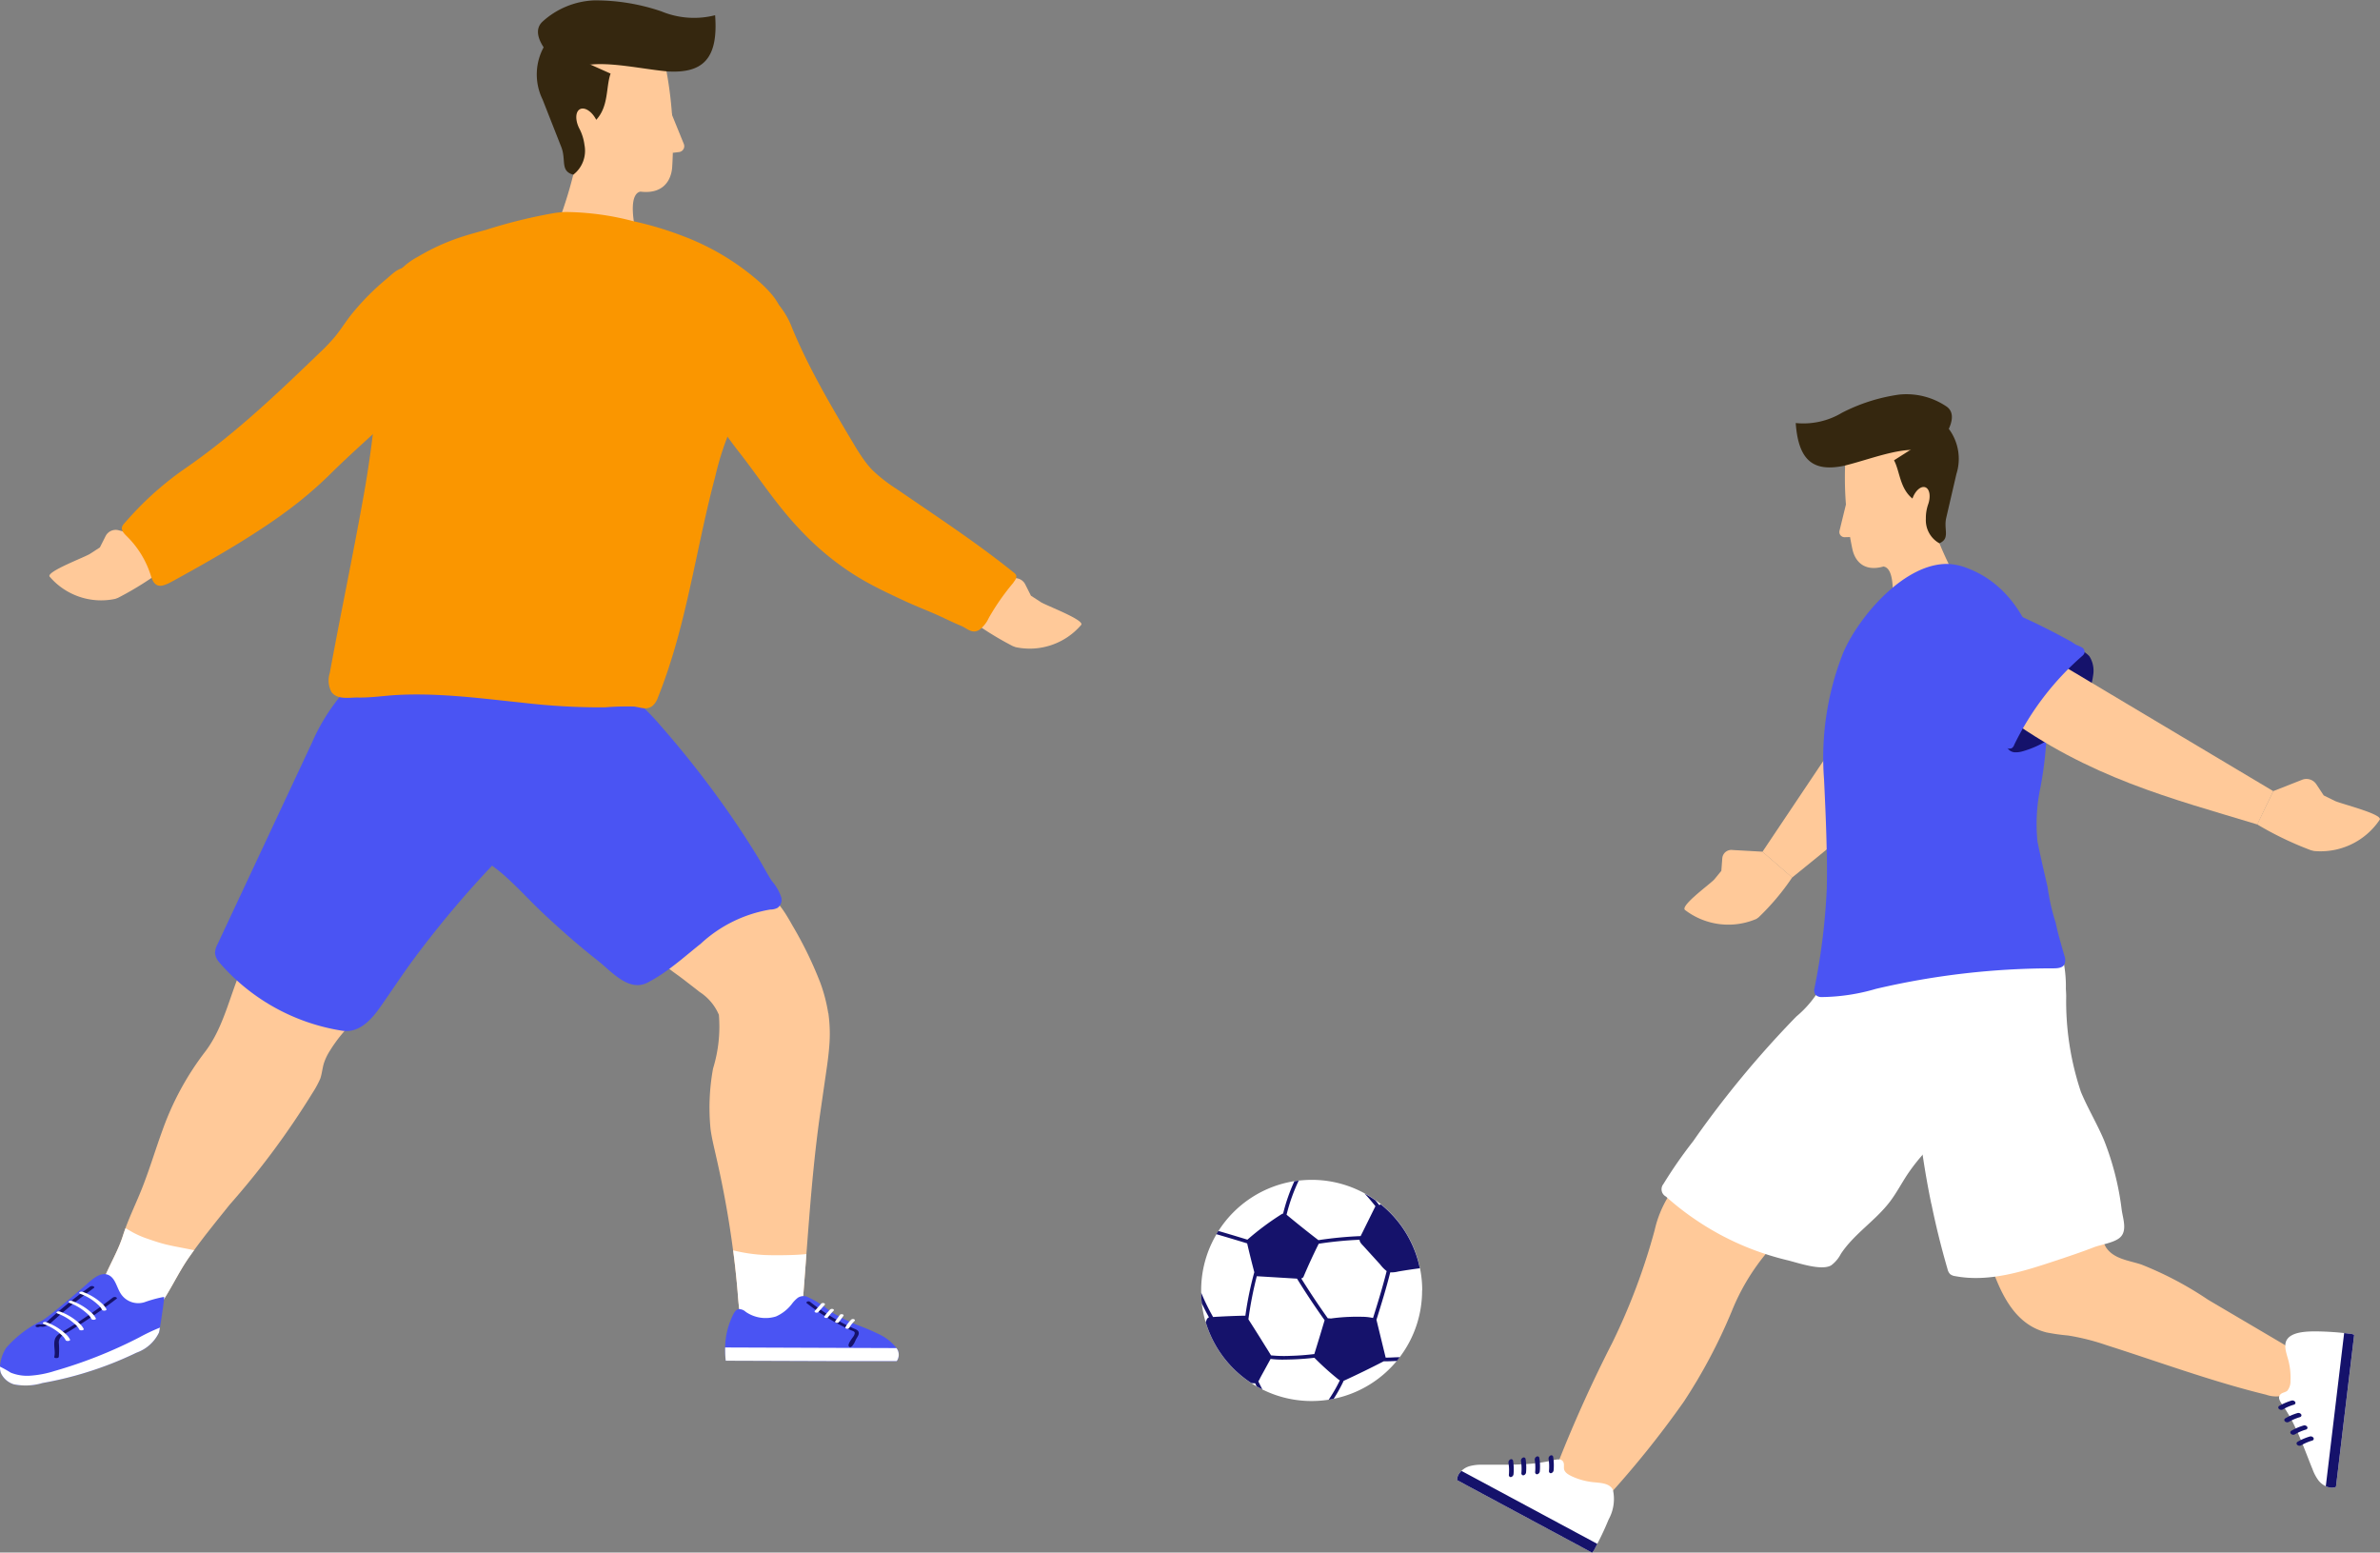 <svg id="entry_ill_01" xmlns="http://www.w3.org/2000/svg" xmlns:xlink="http://www.w3.org/1999/xlink" width="142.049" height="92.647" viewBox="0 0 142.049 92.647">
  <rect x="0" y="0" width="142.049" height="92.647" fill="#808080" stroke="none"/>
  <defs>
    <clipPath id="clip-path">
      <rect id="長方形_577" data-name="長方形 577" width="142.049" height="92.647" fill="none"/>
    </clipPath>
  </defs>
  <g id="グループ_672" data-name="グループ 672" clip-path="url(#clip-path)">
    <path id="パス_2270" data-name="パス 2270" d="M203.6,58.573c.85.089.576,2.663.252,4.169l4.491-2.755a21.7,21.7,0,0,1-2.073-4.694Z" transform="translate(-91.194 -24.766)" fill="#ffc999"/>
    <path id="パス_2271" data-name="パス 2271" d="M199.912,53.732c.19.777.854,1.465,2.312.808l2.444-1.724.648-2.84a1.527,1.527,0,0,0-.126-1.117l-.727-1.366a1.527,1.527,0,0,0-1.529-.8l-2.109.251a1.524,1.524,0,0,0-1.347,1.451,20.477,20.477,0,0,0,.434,5.338" transform="translate(-89.341 -20.909)" fill="#ffc999"/>
    <path id="パス_2272" data-name="パス 2272" d="M199.3,54.062l-.447,1.825a.311.311,0,0,0,.311.385l.353-.009Z" transform="translate(-89.063 -24.215)" fill="#ffc999"/>
    <path id="パス_2273" data-name="パス 2273" d="M204.756,48.121c.351.654.339,1.67,1.1,2.283.161-.463.5-.765.762-.675s.342.539.178,1.011a2.512,2.512,0,0,0-.14.879,1.576,1.576,0,0,0,.806,1.454c.663-.29.246-.814.41-1.519l.607-2.615a2.983,2.983,0,0,0-.561-2.829Z" transform="translate(-91.712 -20.653)" fill="#35270f"/>
    <path id="パス_2274" data-name="パス 2274" d="M197.08,46.875c-1.86.407-2.788-.244-2.951-2.536a4.481,4.481,0,0,0,2.759-.612,10.685,10.685,0,0,1,3.408-1.085,4.27,4.27,0,0,1,2.839.715c1.066.758-.92,2.817-.935,2.815-1.193-.672-3.405.277-5.12.7" transform="translate(-86.952 -19.095)" fill="#35270f"/>
    <path id="パス_2275" data-name="パス 2275" d="M105.432,62.959l1.686-.442a.675.675,0,0,1,.793.343l.341.677.588.382c.305.2,2.626,1.064,2.413,1.359a4.043,4.043,0,0,1-3.915,1.33l-.165-.061a19.012,19.012,0,0,1-2.865-1.817Z" transform="translate(-46.721 -27.99)" fill="#ffc999"/>
    <path id="パス_2276" data-name="パス 2276" d="M11.172,57.742,9.487,57.3a.675.675,0,0,0-.793.343l-.341.676-.588.382c-.305.2-2.626,1.064-2.413,1.359a4.043,4.043,0,0,0,3.915,1.33l.165-.061A19.029,19.029,0,0,0,12.3,59.514Z" transform="translate(-2.391 -25.653)" fill="#ffc999"/>
    <path id="パス_2277" data-name="パス 2277" d="M65.079,18.064c-.942.242-.206,3.1.411,4.741l-5.52-2.357a24.73,24.73,0,0,0,1.554-5.635Z" transform="translate(-26.861 -6.634)" fill="#ffc999"/>
    <path id="パス_2278" data-name="パス 2278" d="M67.1,12.055c-.084.907-.719,1.793-2.471,1.3l-3.041-1.536-1.2-3.092a1.744,1.744,0,0,1-.044-1.281l.592-1.661a1.741,1.741,0,0,1,1.591-1.156l2.419-.069A1.736,1.736,0,0,1,66.7,5.967a23.332,23.332,0,0,1,.4,6.088" transform="translate(-26.984 -2.04)" fill="#ffc999"/>
    <path id="パス_2279" data-name="パス 2279" d="M72.462,11.964l.807,1.983a.354.354,0,0,1-.286.486l-.4.048Z" transform="translate(-32.456 -5.359)" fill="#ffc999"/>
    <path id="パス_2280" data-name="パス 2280" d="M62.451,6.543c-.286.8-.1,1.938-.856,2.757-.258-.5-.692-.78-.971-.634s-.295.664-.032,1.169a2.861,2.861,0,0,1,.3.967,1.8,1.8,0,0,1-.667,1.773c-.8-.216-.413-.877-.714-1.644l-1.12-2.845A3.4,3.4,0,0,1,58.556,4.8Z" transform="translate(-26.008 -2.151)" fill="#35270f"/>
    <path id="パス_2281" data-name="パス 2281" d="M65.83,4.258c2.164.149,3.1-.739,2.9-3.349A5.1,5.1,0,0,1,65.522.678,12.167,12.167,0,0,0,61.5.023,4.867,4.867,0,0,0,58.419,1.3c-1.075,1.031,1.506,3.021,1.523,3.017,1.233-.956,3.883-.255,5.887-.061" transform="translate(-26.049 0)" fill="#35270f"/>
    <path id="パス_2282" data-name="パス 2282" d="M81.307,103.432a9.653,9.653,0,0,0-.463-1.787,23.057,23.057,0,0,0-1.679-3.452c-.533-.951-1.152-1.982-2.312-2.2a3.613,3.613,0,0,0-1.9.238,6.617,6.617,0,0,0-3.552,2.7c-.722,1.305.321,1.759,1.263,2.489.321.249.646.494.963.748a3.039,3.039,0,0,1,1.154,1.365,8.483,8.483,0,0,1-.348,3.207,13,13,0,0,0-.15,3.61c.078.578.225,1.144.35,1.714A59.131,59.131,0,0,1,75.9,120.06c.036.454.067.91.147,1.358a1.041,1.041,0,0,0,.221.543,1.137,1.137,0,0,0,.6.267c.255.059,2.664.81,2.664.057a1.775,1.775,0,0,0,.183-.762c.342-3.971.534-7.965,1.084-11.908.1-.693.2-1.385.3-2.078s.209-1.375.265-2.069a8.767,8.767,0,0,0-.05-2.038" transform="translate(-31.875 -42.977)" fill="#ffc999"/>
    <path id="パス_2283" data-name="パス 2283" d="M83.574,135.368c-.28.028-.561.044-.842.052-.53.016-1.063.021-1.593,0a9.823,9.823,0,0,1-1.88-.278q.163,1.229.264,2.476c.036.454.067.91.148,1.358a1.035,1.035,0,0,0,.22.543,1.138,1.138,0,0,0,.6.267c.255.059,2.664.81,2.664.057a1.773,1.773,0,0,0,.183-.762c.107-1.236.2-2.475.291-3.713l-.05,0" transform="translate(-35.5 -60.529)" fill="#fff"/>
    <path id="パス_2284" data-name="パス 2284" d="M24.692,108.061q.243-.337.518-.649c.262-.3.7-.57.809-.955a2.554,2.554,0,0,0-1.149-2.691,6.52,6.52,0,0,0-2.86-.769c-.381-.064-.6-.365-.961-.494a1.389,1.389,0,0,0-1.242.127,2.28,2.28,0,0,0-.72,1.021c-.726,1.671-1.08,3.539-2.187,4.987a17.017,17.017,0,0,0-2.522,4.626c-.436,1.184-.789,2.388-1.258,3.563-.37.929-.825,1.838-1.125,2.786-.306.967-.881,1.88-1.241,2.838a4.345,4.345,0,0,0-.348,1.479,1.67,1.67,0,0,0,.587,1.35c1.013.763,2.37-.437,2.972-1.2.776-.984,1.258-2.156,1.976-3.179.761-1.085,1.609-2.121,2.438-3.155a48.269,48.269,0,0,0,4.932-6.652,5.823,5.823,0,0,0,.468-.862c.1-.3.123-.613.213-.912a3.313,3.313,0,0,1,.377-.775c.1-.165.21-.326.323-.483" transform="translate(-4.661 -45.872)" fill="#ffc999"/>
    <path id="パス_2285" data-name="パス 2285" d="M15.662,133.947c-.364-.07-.73-.136-1.091-.224s-.741-.214-1.1-.34a5.513,5.513,0,0,1-.956-.423c-.12-.07-.24-.142-.362-.208-.055.149-.108.3-.155.45-.306.967-.881,1.88-1.241,2.838a4.332,4.332,0,0,0-.348,1.479,1.669,1.669,0,0,0,.587,1.35c1.013.763,2.369-.438,2.971-1.2.776-.984,1.259-2.156,1.976-3.179q.15-.213.3-.424c-.194-.043-.389-.081-.584-.118" transform="translate(-4.661 -59.461)" fill="#fff"/>
    <path id="パス_2286" data-name="パス 2286" d="M44.057,76.5a15.148,15.148,0,0,1-2.773,4.364c-.438.481-.84.989-1.289,1.461a61.255,61.255,0,0,0-4.815,5.7c-.735.984-1.4,2.013-2.108,3.013-.517.725-1.238,1.515-2.222,1.368a12.152,12.152,0,0,1-7.263-3.978c-.029-.032-.056-.065-.085-.1a.967.967,0,0,1-.259-.558,1.173,1.173,0,0,1,.153-.533q2.812-6,5.624-12A11.747,11.747,0,0,1,32.7,70.535a8.383,8.383,0,0,1,3.634-1.456,9.388,9.388,0,0,1,5.516.893,9.2,9.2,0,0,1,2.713,2.019c1.04,1.136.028,3.229-.508,4.511" transform="translate(-10.41 -30.897)" fill="#4a54f3"/>
    <path id="パス_2287" data-name="パス 2287" d="M62.217,90.541c.863-.563,1.644-1.258,2.446-1.9a8.043,8.043,0,0,1,4.13-2.024.97.97,0,0,0,.437-.1.6.6,0,0,0,.23-.606,2.861,2.861,0,0,0-.572-1c-.3-.468-.555-.962-.844-1.435q-.839-1.372-1.761-2.692a59.55,59.55,0,0,0-4.04-5.148,14.056,14.056,0,0,0-1.051-1.109c-.078-.072-.158-.143-.24-.211A12.028,12.028,0,0,0,57.9,72.592c-.709-.305-1.814-.7-2.427.022-.173.2-.179.469-.294.7a7.989,7.989,0,0,1-.757,1.045c-.369.515-1.344,1.678-1.344,2.328,0,.812-1.1,2.483-1.495,3.216a3.048,3.048,0,0,0-.445,2.826c.348.895.985,1.164,1.649,1.734.865.743,1.638,1.615,2.471,2.395,1.034.968,2.1,1.907,3.212,2.781.848.664,1.875,1.923,3.007,1.334.253-.131.5-.277.735-.432" transform="translate(-22.823 -32.341)" fill="#4a54f3"/>
    <path id="パス_2288" data-name="パス 2288" d="M78.429,143.947l6.9.024h3.3a.307.307,0,0,0,.025-.032.653.653,0,0,0-.035-.746,2.833,2.833,0,0,0-.969-.791,14.3,14.3,0,0,0-1.392-.594,11.243,11.243,0,0,1-1.605-.815,5.948,5.948,0,0,0-1.4-.876.63.63,0,0,0-.522.074,1.9,1.9,0,0,0-.367.383,2.435,2.435,0,0,1-.941.734,2.083,2.083,0,0,1-1.806-.28.6.6,0,0,0-.431-.16c-.139.031-.231.171-.3.3a4.53,4.53,0,0,0-.494,1.985c0,.183,0,.365.013.548.006.081.013.161.022.242" transform="translate(-35.113 -62.749)" fill="#4a54f3"/>
    <path id="パス_2289" data-name="パス 2289" d="M78.429,146.434l6.9.024h3.3a.305.305,0,0,0,.025-.032.653.653,0,0,0-.035-.746l-10.226-.037c0,.183,0,.365.013.548.006.081.013.161.022.242" transform="translate(-35.113 -65.235)" fill="#fff"/>
    <path id="パス_2290" data-name="パス 2290" d="M90.292,142.479c-.047-.123-.2-.162-.3-.209a12.111,12.111,0,0,1-1.693-.933q-.46-.3-.892-.645a.173.173,0,0,0-.165-.026c-.033.012-.091.059-.043.1a12.755,12.755,0,0,0,1.731,1.159q.446.247.908.455c.061.028.161.05.206.107s0,.167-.037.23c-.059.1-.383.481-.3.614.125.206.338-.189.371-.271a1.825,1.825,0,0,1,.109-.218c.059-.1.155-.232.105-.359" transform="translate(-39.049 -63.001)" fill="#15126b"/>
    <path id="パス_2291" data-name="パス 2291" d="M88.624,140.846a.2.2,0,0,0-.093-.007.124.124,0,0,0-.071.032l-.383.433c-.036.042,0,.083.043.1a.194.194,0,0,0,.092.008.129.129,0,0,0,.072-.032l.383-.433c.037-.042,0-.083-.043-.1" transform="translate(-39.444 -63.082)" fill="#fff"/>
    <path id="パス_2292" data-name="パス 2292" d="M89.62,141.484a.169.169,0,0,0-.163.025,3.7,3.7,0,0,0-.342.4.047.047,0,0,0-.012.054.091.091,0,0,0,.055.043.184.184,0,0,0,.092.007.114.114,0,0,0,.072-.032,3.8,3.8,0,0,1,.342-.4c.038-.04,0-.084-.044-.1" transform="translate(-39.908 -63.368)" fill="#fff"/>
    <path id="パス_2293" data-name="パス 2293" d="M90.784,142.1a.089.089,0,0,0-.055-.042.181.181,0,0,0-.092-.008.116.116,0,0,0-.072.032l-.273.377a.049.049,0,0,0-.013.054.1.1,0,0,0,.055.042.182.182,0,0,0,.093.008.118.118,0,0,0,.071-.033l.273-.376c.012-.017.022-.032.012-.054" transform="translate(-40.435 -63.626)" fill="#fff"/>
    <path id="パス_2294" data-name="パス 2294" d="M91.9,142.58a.173.173,0,0,0-.165.025,2.032,2.032,0,0,0-.347.457.048.048,0,0,0,.012.054.129.129,0,0,0,.072.033.145.145,0,0,0,.147-.049c.022-.04.045-.078.07-.116.012-.019.025-.038.038-.056l.006-.009.008-.01.02-.028a1.916,1.916,0,0,1,.18-.2c.04-.039,0-.085-.043-.1" transform="translate(-40.932 -63.859)" fill="#fff"/>
    <path id="パス_2295" data-name="パス 2295" d="M9.545,140.907c-.027.157-.048.266-.057.293a2.354,2.354,0,0,1-1.341,1.2,21.477,21.477,0,0,1-3.686,1.379q-.951.26-1.923.431a3.524,3.524,0,0,1-1.711.08,1.256,1.256,0,0,1-.775-.678A1.068,1.068,0,0,1,0,143.237a2.345,2.345,0,0,1,.368-1.122,6.692,6.692,0,0,1,2.167-1.64c.292-.194.565-.414.836-.635q.906-.739,1.785-1.508c.325-.284.842-.786,1.323-.563.423.2.485.763.751,1.146a1.245,1.245,0,0,0,1.395.475,7.777,7.777,0,0,1,1.073-.3q.046-.006.094-.008c.037,0-.148,1.237-.247,1.823" transform="translate(0 -61.683)" fill="#4a54f3"/>
    <path id="パス_2296" data-name="パス 2296" d="M9.545,143.5c-.027.157-.048.266-.057.293a2.354,2.354,0,0,1-1.341,1.2,21.477,21.477,0,0,1-3.686,1.379q-.951.26-1.923.431a3.524,3.524,0,0,1-1.711.079,1.256,1.256,0,0,1-.775-.678A1.068,1.068,0,0,1,0,145.828a6.178,6.178,0,0,1,.637.357,2.652,2.652,0,0,0,1.081.187,6.14,6.14,0,0,0,1.551-.289A27.608,27.608,0,0,0,8.3,144.089a11.621,11.621,0,0,1,1.243-.59" transform="translate(0 -64.275)" fill="#fff"/>
    <path id="パス_2297" data-name="パス 2297" d="M9.545,140.2a.212.212,0,0,0-.186.025q-.9.694-1.851,1.321-.471.31-.954.6c-.252.153-.577.288-.66.6-.089.335.059.683-.029,1.021-.021.08.245.1.271,0a4.952,4.952,0,0,0,0-.877.534.534,0,0,1,.2-.393,4.208,4.208,0,0,1,.441-.275q.92-.56,1.8-1.183.513-.363,1.01-.746c.051-.039-.012-.083-.049-.095" transform="translate(-2.627 -62.793)" fill="#15126b"/>
    <path id="パス_2298" data-name="パス 2298" d="M7.276,139.016a.214.214,0,0,0-.186.025q-.85.615-1.656,1.289-.394.33-.776.675a1.248,1.248,0,0,1-.36.279.608.608,0,0,1-.221.006.441.441,0,0,0-.2.046c-.051.025-.045.071,0,.1a.225.225,0,0,0,.192,0c.05-.025.16.007.215,0a.629.629,0,0,0,.21-.054,1.354,1.354,0,0,0,.339-.25q.4-.359.807-.7.82-.69,1.689-1.317c.052-.037-.013-.083-.049-.094" transform="translate(-1.718 -62.262)" fill="#15126b"/>
    <path id="パス_2299" data-name="パス 2299" d="M10.189,140.654a1.088,1.088,0,0,0-.264-.333,3.256,3.256,0,0,0-.35-.283,3.462,3.462,0,0,0-.806-.418.2.2,0,0,0-.186.025c-.044.045.007.079.049.095a3.1,3.1,0,0,1,.728.381,3.234,3.234,0,0,1,.314.255,1.01,1.01,0,0,1,.253.316c.038.083.305.059.262-.037" transform="translate(-3.837 -62.532)" fill="#fff"/>
    <path id="パス_2300" data-name="パス 2300" d="M9.041,141.638a1.1,1.1,0,0,0-.264-.333,3.258,3.258,0,0,0-.35-.283,3.473,3.473,0,0,0-.806-.418.2.2,0,0,0-.186.025c-.045.045.007.079.049.095a3.064,3.064,0,0,1,.727.382,3.113,3.113,0,0,1,.315.255,1.012,1.012,0,0,1,.254.316c.037.083.305.059.262-.037" transform="translate(-3.323 -62.972)" fill="#fff"/>
    <path id="パス_2301" data-name="パス 2301" d="M7.729,142.786a1.087,1.087,0,0,0-.264-.333,3.258,3.258,0,0,0-.35-.284,3.481,3.481,0,0,0-.806-.418.2.2,0,0,0-.186.025c-.045.045.007.079.049.095a3.087,3.087,0,0,1,.727.381,3.312,3.312,0,0,1,.314.255,1.012,1.012,0,0,1,.254.316c.038.083.305.059.262-.037" transform="translate(-2.735 -63.487)" fill="#fff"/>
    <path id="パス_2302" data-name="パス 2302" d="M6.253,143.933a1.079,1.079,0,0,0-.264-.333,3.194,3.194,0,0,0-.35-.284,3.46,3.46,0,0,0-.806-.418.2.2,0,0,0-.186.024c-.045.045.007.079.049.095a3.09,3.09,0,0,1,1.041.637,1,1,0,0,1,.254.316c.038.083.305.059.262-.037" transform="translate(-2.074 -64)" fill="#fff"/>
    <path id="パス_2303" data-name="パス 2303" d="M33.139,33.693a11.5,11.5,0,0,1-1.22,1.521c-.164.177-.331.349-.5.522-.607.618-1.235,1.213-1.863,1.81-.462.439-.933.871-1.4,1.3-.862.787-1.727,1.569-2.549,2.386-.054.054-.107.106-.161.157a23.935,23.935,0,0,1-2.457,2.07q-.709.524-1.445,1.007c-.694.458-1.4.9-2.113,1.321-1.022.61-2.063,1.194-3.106,1.767-.624.343-1.15.64-1.412-.225a5.649,5.649,0,0,0-1.459-2.4c-.152-.149-.33-.338-.274-.544a.577.577,0,0,1,.132-.209q.241-.278.488-.544a19.032,19.032,0,0,1,3.192-2.769c.594-.411,1.174-.84,1.743-1.283.864-.674,1.7-1.38,2.521-2.11,1.262-1.119,2.483-2.288,3.7-3.461a11.693,11.693,0,0,0,.939-.983c.268-.327.5-.683.75-1.025q.082-.115.169-.225A14.664,14.664,0,0,1,28.947,29.6c.146-.123.29-.258.443-.377a1.6,1.6,0,0,1,.5-.283,1.049,1.049,0,0,1,.215-.042,3.625,3.625,0,0,1,1.5.269,2.666,2.666,0,0,1,1.006.553,2.306,2.306,0,0,1,.488.788,4.991,4.991,0,0,1,.223.683c.033.13.062.263.087.4a2.811,2.811,0,0,1-.273,2.107" transform="translate(-5.897 -12.94)" fill="#fa9600"/>
    <path id="パス_2304" data-name="パス 2304" d="M94.73,49.138a13.871,13.871,0,0,0-1.484,2.123,1.836,1.836,0,0,1-.568.709c-.433.263-.726-.1-1.091-.248-.532-.216-1.037-.481-1.563-.709-.614-.267-1.244-.512-1.857-.8-.713-.332-1.428-.666-2.117-1.045a15.671,15.671,0,0,1-1.469-.914A16.722,16.722,0,0,1,82.186,46.2q-.522-.534-1.009-1.117c-1.009-1.2-1.875-2.5-2.836-3.728-.221-.284-.453-.588-.676-.9A6.534,6.534,0,0,1,76.5,37.985c-.009-.049-.017-.1-.024-.147A5.783,5.783,0,0,1,77,34.78c.119-.306.241-.617.385-.914a4,4,0,0,1,.7-1.063,1.976,1.976,0,0,1,2.058-.6,1.681,1.681,0,0,1,.607.423c.024.024.047.05.068.076a4.834,4.834,0,0,1,.705,1.28c.317.764.672,1.522,1.052,2.269.451.888.936,1.761,1.433,2.624.39.674.786,1.34,1.18,2a12.285,12.285,0,0,0,.682,1.047,5.127,5.127,0,0,0,.444.522,9.018,9.018,0,0,0,1.371,1.074l.711.486c2.15,1.467,4.32,2.912,6.348,4.546a.419.419,0,0,1,.128.14c.072.149-.045.316-.152.443" transform="translate(-34.234 -14.381)" fill="#fa9600"/>
    <path id="パス_2305" data-name="パス 2305" d="M61.34,32.61a17.079,17.079,0,0,0-2.735,6.1c-.688,2.578-1.161,5.218-1.779,7.814-.3,1.271-.642,2.531-1.057,3.771-.177.526-.367,1.049-.575,1.567a1.225,1.225,0,0,1-.3.494c-.369.316-.751.1-1.152.063a16.325,16.325,0,0,0-1.729.05,40.138,40.138,0,0,1-4.885-.276c-1.631-.169-3.261-.373-4.9-.455-.835-.042-1.672-.054-2.508-.013-.818.038-1.612.173-2.428.157-.511-.01-1.235.157-1.59-.333a1.464,1.464,0,0,1-.1-1.128q.138-.756.283-1.511c.227-1.2.463-2.4.7-3.6.36-1.841.719-3.681,1.048-5.526.639-3.574.925-7.131,1.209-10.746a4.9,4.9,0,0,1,.454-2.021,4.138,4.138,0,0,1,1.577-1.444,12.81,12.81,0,0,1,2.452-1.131c.528-.178,1.066-.322,1.6-.467a30.566,30.566,0,0,1,4.154-1.016q.292-.036.581-.05a16.3,16.3,0,0,1,4.053.547,20.177,20.177,0,0,1,2.975.891,14.817,14.817,0,0,1,4.545,2.722,7.444,7.444,0,0,1,.674.672,3.777,3.777,0,0,1,.685,1.1c.536,1.4-.442,2.715-1.256,3.77" transform="translate(-15.92 -10.258)" fill="#fa9600"/>
    <path id="パス_2306" data-name="パス 2306" d="M143.026,134.128a6.567,6.567,0,0,1-1.26,3.879l-.029.039-.045.061,0,0-.052.068c-.041.052-.082.1-.125.156a6.583,6.583,0,0,1-3.768,2.261h0c-.074.017-.149.03-.224.042l-.075.013h0l-.156.022a6.673,6.673,0,0,1-.859.056,6.561,6.561,0,0,1-2.891-.666l-.051-.025-.031-.015c-.106-.052-.209-.109-.312-.168l-.076-.045-.014-.009c-.076-.044-.15-.091-.224-.14-.027-.017-.053-.034-.078-.051l-.09-.062a6.593,6.593,0,0,1-2.558-3.525c-.022-.072-.043-.144-.061-.216l-.013-.049a6.414,6.414,0,0,1-.146-.761c0-.012,0-.024,0-.036s0-.035-.006-.052q-.034-.274-.042-.555c0-.03,0-.06,0-.091s0-.047,0-.072,0-.043,0-.064a6.55,6.55,0,0,1,.914-3.35l.012-.019,0-.009c.02-.036.042-.071.064-.105,0-.008.01-.017.016-.025s.014-.023.023-.035a6.6,6.6,0,0,1,4.515-2.973l.025,0h0c.072-.012.144-.021.215-.03l.043-.006h0a6.9,6.9,0,0,1,.767-.044,6.553,6.553,0,0,1,3.1.772l.031.017.034.019a6.444,6.444,0,0,1,.628.391l.017.011,0,0c.113.079.222.162.329.249l.068.055.056.047a6.586,6.586,0,0,1,2.187,3.639l.007.033c0,.013.006.024.008.037a6.526,6.526,0,0,1,.134,1.327" transform="translate(-58.149 -57.121)" fill="#fff"/>
    <path id="パス_2307" data-name="パス 2307" d="M140.853,138.171l-.549-2.255,0,0,0-.006c.287-.92.581-1.867.822-2.827a1.734,1.734,0,0,0,.488-.054q.638-.109,1.279-.19c0-.012,0-.024-.008-.036l-.007-.033a6.586,6.586,0,0,0-2.187-3.639l-.056-.047-.068-.055-.1.034c-.075-.094-.151-.189-.229-.283l0,0-.017-.011a6.338,6.338,0,0,0-.628-.391c.229.24.442.5.648.756l-.642,1.3-.145.294c-.031.063-.066.126-.095.19a22.833,22.833,0,0,0-2.52.242q-.966-.741-1.9-1.518a10.538,10.538,0,0,1,.723-2.033h0l-.043.006c-.071.009-.143.018-.215.03h0a10.679,10.679,0,0,0-.672,1.931l-.015,0a.1.1,0,0,0-.022.01.09.09,0,0,0-.033.012,16.362,16.362,0,0,0-2.058,1.53l0,0-.012,0c-.573-.177-1.151-.35-1.726-.517l-.023.035c-.006.008-.011.017-.017.025-.022.034-.044.07-.063.105l0,.009-.012.019q.916.266,1.835.549.2.862.427,1.72a19.762,19.762,0,0,0-.534,2.6.21.21,0,0,0-.051-.006q-.937.02-1.875.079a13.018,13.018,0,0,1-.714-1.459c0,.03,0,.06,0,.091q.008.281.042.555.2.426.428.835a.075.075,0,0,0-.058.041.079.079,0,0,0-.058.042c-.026.066-.053.131-.081.2a6.593,6.593,0,0,0,2.558,3.525l.09.062.078.051a1.616,1.616,0,0,0,.224.012l.09.182c.1.059.206.115.312.168l.031.015q-.126-.236-.241-.476a2.217,2.217,0,0,0,.119-.227c.071-.129.14-.257.211-.385l.4-.73a5.4,5.4,0,0,0,.707.041c.178,0,.356-.006.532-.01h.013c.455-.013.912-.049,1.365-.1l.009.011a16.759,16.759,0,0,0,1.446,1.3.157.157,0,0,0,.065.029,8.985,8.985,0,0,1-.67,1.164h0l.075-.013c.075-.012.15-.025.224-.042a9.172,9.172,0,0,0,.6-1.082.234.234,0,0,0,.047-.015q1.183-.544,2.34-1.142l0,0c.177,0,.353,0,.526-.011l.255-.009c.043-.051.084-.1.125-.155l.052-.068c-.149,0-.3.006-.441.013s-.263.01-.4.011m-4.249-.215c-.459.057-.924.094-1.385.107h-.013a7.712,7.712,0,0,1-1.2-.028c-.007-.015-.016-.03-.025-.046l-.2-.324q-.2-.316-.393-.63-.361-.576-.728-1.149a22.09,22.09,0,0,1,.5-2.573h0l2.4.145c.52.842,1.072,1.673,1.648,2.48q-.3,1.011-.613,2.016m2.9-2.218q-.349-.013-.7,0a10.8,10.8,0,0,0-1.207.1l-.148-.012H137.4c-.55-.772-1.079-1.565-1.58-2.369a.066.066,0,0,0,.043-.043.094.094,0,0,0,.078-.046q.426-1.009.916-1.991a22.654,22.654,0,0,1,2.437-.238c.007.162.145.279.255.4l.98,1.079a2.072,2.072,0,0,0,.383.391c-.237.95-.528,1.888-.813,2.8a2.906,2.906,0,0,0-.6-.072" transform="translate(-58.15 -57.156)" fill="#15126b"/>
    <path id="パス_2308" data-name="パス 2308" d="M198.353,70.931,190.533,82.6l1.773,1.536c3.629-2.969,7.236-5.547,9.847-10.607Z" transform="translate(-85.342 -31.771)" fill="#ffc999"/>
    <path id="パス_2309" data-name="パス 2309" d="M186.754,91.974l-1.78-.1a.542.542,0,0,0-.619.5l-.056.742-.409.5c-.212.258-2.078,1.587-1.757,1.838a4.258,4.258,0,0,0,4.256.533l.132-.093a14.388,14.388,0,0,0,2.007-2.384Z" transform="translate(-81.562 -41.151)" fill="#ffc999"/>
    <path id="パス_2310" data-name="パス 2310" d="M170.56,146.4c-.4.1-.7-.289-1.065-.37s-.611.086-.934-.176c-.665-.539-.444-1.622-.2-2.245q1.414-3.561,3.162-6.978a37.68,37.68,0,0,0,2.538-6.739,6.607,6.607,0,0,1,2.214-3.624.952.952,0,0,1,.735-.137,7.443,7.443,0,0,1,3.261,1.249,4.029,4.029,0,0,1,2.156,2.394c.044.2-.261.308-.578.308a12.975,12.975,0,0,0-3.18,4.635,32.3,32.3,0,0,1-2.86,5.4,57.6,57.6,0,0,1-4.8,5.942.954.954,0,0,1-.452.341" transform="translate(-75.303 -56.487)" fill="#ffc999"/>
    <path id="パス_2311" data-name="パス 2311" d="M203.39,104.2a6.582,6.582,0,0,1-1.453,2c-1.809,1.815-4.114,3.145-5.956,4.89a11.346,11.346,0,0,0-1.693,1.98c-.351.532-.647,1.1-1.033,1.609-.865,1.14-2.145,1.926-2.932,3.122a2,2,0,0,1-.574.681c-.579.346-1.988-.151-2.6-.3a16.793,16.793,0,0,1-2.621-.858c-.382-.161-.758-.336-1.126-.526-.188-.094-.373-.194-.557-.3q-.581-.325-1.135-.7c-.169-.113-.336-.229-.5-.348a16.258,16.258,0,0,1-1.327-1.072.493.493,0,0,1-.152-.745,27.341,27.341,0,0,1,1.769-2.546q.932-1.334,1.938-2.617a59.847,59.847,0,0,1,4.221-4.829,6.4,6.4,0,0,0,1.453-1.726c.7-1.633,1.052-3.558,2.635-4.6a8.137,8.137,0,0,1,2.9-1.066,12.27,12.27,0,0,1,3.938-.234,8.71,8.71,0,0,1,3.088,1,3.213,3.213,0,0,1,1.057.837,3.738,3.738,0,0,1,.541,1.28,7.76,7.76,0,0,1,.117,5.057" transform="translate(-80.453 -42.976)" fill="#fff"/>
    <path id="パス_2312" data-name="パス 2312" d="M165.735,163.074a.712.712,0,0,1-.162.223l-8.051-4.325a.644.644,0,0,1,.088-.333.482.482,0,0,1,.026-.044,1.161,1.161,0,0,1,.638-.456,2.639,2.639,0,0,1,.743-.084c.3,0,.6,0,.9,0,.618,0,1.237,0,1.86-.048a9.411,9.411,0,0,0,1.358-.192c.262-.059.613-.177.733.091.065.145,0,.325.052.462.072.2.318.314.481.393a4.1,4.1,0,0,0,1.386.349c.4.04.852.076,1.036.444a2.517,2.517,0,0,1-.255,1.764,17.759,17.759,0,0,1-.838,1.761" transform="translate(-70.556 -70.65)" fill="#fff"/>
    <path id="パス_2313" data-name="パス 2313" d="M157.781,158.982l8.11,4.356-.156.3a.7.7,0,0,1-.161.222l-8.051-4.325a.662.662,0,0,1,.114-.378.978.978,0,0,1,.144-.172" transform="translate(-70.556 -71.21)" fill="#15126b"/>
    <path id="パス_2314" data-name="パス 2314" d="M163.158,158.773a.126.126,0,0,1-.059-.127,2.92,2.92,0,0,0-.024-.711.2.2,0,0,1,.114-.206.111.111,0,0,1,.161.087,3.3,3.3,0,0,1,.027.791.2.2,0,0,1-.152.177.105.105,0,0,1-.067-.011" transform="translate(-73.042 -70.643)" fill="#15126b"/>
    <path id="パス_2315" data-name="パス 2315" d="M164.512,158.584a.126.126,0,0,1-.059-.126,2.95,2.95,0,0,0-.024-.711.2.2,0,0,1,.114-.206.11.11,0,0,1,.161.087,3.273,3.273,0,0,1,.027.791.2.2,0,0,1-.152.177.109.109,0,0,1-.067-.011" transform="translate(-73.649 -70.559)" fill="#15126b"/>
    <path id="パス_2316" data-name="パス 2316" d="M166,158.47a.126.126,0,0,1-.059-.127,2.947,2.947,0,0,0-.024-.711.2.2,0,0,1,.114-.206.11.11,0,0,1,.161.087,3.271,3.271,0,0,1,.027.791.2.2,0,0,1-.152.177.11.11,0,0,1-.067-.011" transform="translate(-74.316 -70.508)" fill="#15126b"/>
    <path id="パス_2317" data-name="パス 2317" d="M167.492,158.355a.125.125,0,0,1-.059-.127,2.92,2.92,0,0,0-.024-.711.2.2,0,0,1,.114-.206.11.11,0,0,1,.161.087,3.328,3.328,0,0,1,.026.791.2.2,0,0,1-.152.177.1.1,0,0,1-.067-.011" transform="translate(-74.983 -70.456)" fill="#15126b"/>
    <path id="パス_2318" data-name="パス 2318" d="M233.336,139.239a2,2,0,0,0-.788-.918l-4.512-2.658a20.756,20.756,0,0,0-3.978-2.1c-.745-.25-1.643-.319-2.116-1.029a7.625,7.625,0,0,1-.833-2.5c-.1-.444-1.289-.377-1.219-.006a5.019,5.019,0,0,0-3,.713c-1.042.49-2.371,1.25-1.922,2.559.607,1.77,1.406,3.808,3.424,4.313a11.683,11.683,0,0,0,1.286.183,13.667,13.667,0,0,1,2.3.579c3.166,1.008,6.29,2.166,9.519,2.954a1.8,1.8,0,0,0,1.21,0,1.52,1.52,0,0,0,.624-2.091" transform="translate(-96.249 -58.103)" fill="#ffc999"/>
    <path id="パス_2319" data-name="パス 2319" d="M208.012,117.282q.4,1.958.96,3.88a.637.637,0,0,0,.157.31.611.611,0,0,0,.3.12c2.009.379,4.053-.274,5.993-.919.764-.255,1.529-.508,2.279-.8.443-.172,1.29-.277,1.617-.634.373-.407.128-1.077.052-1.6a16.733,16.733,0,0,0-1.058-4.164c-.414-.979-.967-1.894-1.376-2.875a17.062,17.062,0,0,1-.879-5.722,7.383,7.383,0,0,0-.374-2.179c-.358-.924-.828-1.048-1.77-1.166a4.915,4.915,0,0,0-2.814.277,6.247,6.247,0,0,0-2.4,1.835,7.99,7.99,0,0,0-1.543,3.881,18.22,18.22,0,0,0,.017,4.216,51.571,51.571,0,0,0,.834,5.543" transform="translate(-92.737 -45.441)" fill="#fff"/>
    <path id="パス_2320" data-name="パス 2320" d="M250.6,144.043a.721.721,0,0,1,.266.068l-1.087,9.074a.647.647,0,0,1-.343.04.513.513,0,0,1-.051-.008,1.158,1.158,0,0,1-.657-.427,2.637,2.637,0,0,1-.349-.661c-.115-.279-.223-.56-.333-.841-.226-.575-.452-1.152-.724-1.714a9.4,9.4,0,0,0-.675-1.193c-.15-.222-.389-.507-.183-.716.111-.114.3-.12.411-.217a.893.893,0,0,0,.189-.591,4.106,4.106,0,0,0-.181-1.418c-.109-.385-.241-.82.034-1.127.351-.391,1.168-.41,1.736-.406a17.541,17.541,0,0,1,1.945.137" transform="translate(-110.358 -64.457)" fill="#fff"/>
    <path id="パス_2321" data-name="パス 2321" d="M251.434,153.226l1.095-9.14.333.038a.692.692,0,0,1,.265.068l-1.087,9.074a.661.661,0,0,1-.393.031.962.962,0,0,1-.213-.071" transform="translate(-112.62 -64.538)" fill="#15126b"/>
    <path id="パス_2322" data-name="パス 2322" d="M249.3,155.407a.127.127,0,0,1-.1.1,2.948,2.948,0,0,0-.653.282.2.2,0,0,1-.234-.031.11.11,0,0,1,.023-.182,3.266,3.266,0,0,1,.727-.314.2.2,0,0,1,.22.077.107.107,0,0,1,.014.066" transform="translate(-111.205 -69.54)" fill="#15126b"/>
    <path id="パス_2323" data-name="パス 2323" d="M248.627,154.217a.126.126,0,0,1-.1.1,2.938,2.938,0,0,0-.653.282.2.2,0,0,1-.234-.031.11.11,0,0,1,.023-.182,3.318,3.318,0,0,1,.727-.314.2.2,0,0,1,.22.077.11.11,0,0,1,.014.067" transform="translate(-110.905 -69.007)" fill="#15126b"/>
    <path id="パス_2324" data-name="パス 2324" d="M247.977,152.872a.127.127,0,0,1-.1.1,2.979,2.979,0,0,0-.653.282.2.2,0,0,1-.234-.03.111.111,0,0,1,.022-.182,3.284,3.284,0,0,1,.727-.314.2.2,0,0,1,.22.077.109.109,0,0,1,.014.067" transform="translate(-110.614 -68.405)" fill="#15126b"/>
    <path id="パス_2325" data-name="パス 2325" d="M247.326,151.525a.126.126,0,0,1-.1.1,2.912,2.912,0,0,0-.653.282.2.2,0,0,1-.234-.031.11.11,0,0,1,.022-.182,3.3,3.3,0,0,1,.727-.314.2.2,0,0,1,.22.077.106.106,0,0,1,.014.067" transform="translate(-110.322 -67.801)" fill="#15126b"/>
    <path id="パス_2326" data-name="パス 2326" d="M196.883,78.094c.013.739.016,1.479,0,2.218a38.855,38.855,0,0,1-.729,5.932.53.53,0,0,0,.043.407.512.512,0,0,0,.4.149,11.847,11.847,0,0,0,3.215-.488,46.252,46.252,0,0,1,10.609-1.226c.238,0,.521-.022.641-.227a.693.693,0,0,0,0-.532c-.183-.65-.384-1.3-.516-1.958a12.416,12.416,0,0,1-.488-2.153c-.208-.891-.42-1.806-.6-2.693a10.536,10.536,0,0,1,.18-3.251,22.239,22.239,0,0,0,.362-5.242c-.3-3.123-1.541-6.609-4.711-7.817a3.6,3.6,0,0,0-1.084-.255c-2.622-.136-5.391,3.1-6.336,5.277a17.03,17.03,0,0,0-1.15,7.574c.068,1.428.134,2.856.159,4.285" transform="translate(-87.852 -27.302)" fill="#4a54f3"/>
    <path id="パス_2327" data-name="パス 2327" d="M217.235,76.274a1.453,1.453,0,0,0,.465-.067,5.916,5.916,0,0,0,2.83-1.811,4.785,4.785,0,0,0,1.368-2.82,1.608,1.608,0,0,0-.24-1.036,1.548,1.548,0,0,0-1.494-.454,4.523,4.523,0,0,0-3.5,5.681.912.912,0,0,0,.184.348.559.559,0,0,0,.387.16" transform="translate(-96.956 -31.381)" fill="#15126b"/>
    <path id="パス_2328" data-name="パス 2328" d="M218.906,70.66l13.747,8.2-.955,1.987c-5.115-1.556-10.006-2.759-15.2-6.568Z" transform="translate(-96.972 -31.649)" fill="#ffc999"/>
    <path id="パス_2329" data-name="パス 2329" d="M244.983,84.919l1.7-.668a.709.709,0,0,1,.87.261l.439.664.661.326c.343.17,2.87.788,2.684,1.122a4.247,4.247,0,0,1-3.922,1.869l-.179-.043a19.972,19.972,0,0,1-3.213-1.544Z" transform="translate(-109.303 -37.711)" fill="#ffc999"/>
    <path id="パス_2330" data-name="パス 2330" d="M203,68.8c.6,1.271,1.985,1.944,3.267,2.523a25.283,25.283,0,0,0,4.347,1.649.365.365,0,0,0,.241,0,.378.378,0,0,0,.157-.211,16.733,16.733,0,0,1,4.068-5.306.459.459,0,0,0,.116-.147.307.307,0,0,0-.117-.337,2.083,2.083,0,0,0-.352-.161c-.117-.061-.225-.152-.345-.215a41.214,41.214,0,0,0-6.533-2.913,4.22,4.22,0,0,0-2.569-.348A4.408,4.408,0,0,0,203,68.8" transform="translate(-90.792 -28.321)" fill="#4a54f3"/>
  </g>
</svg>

